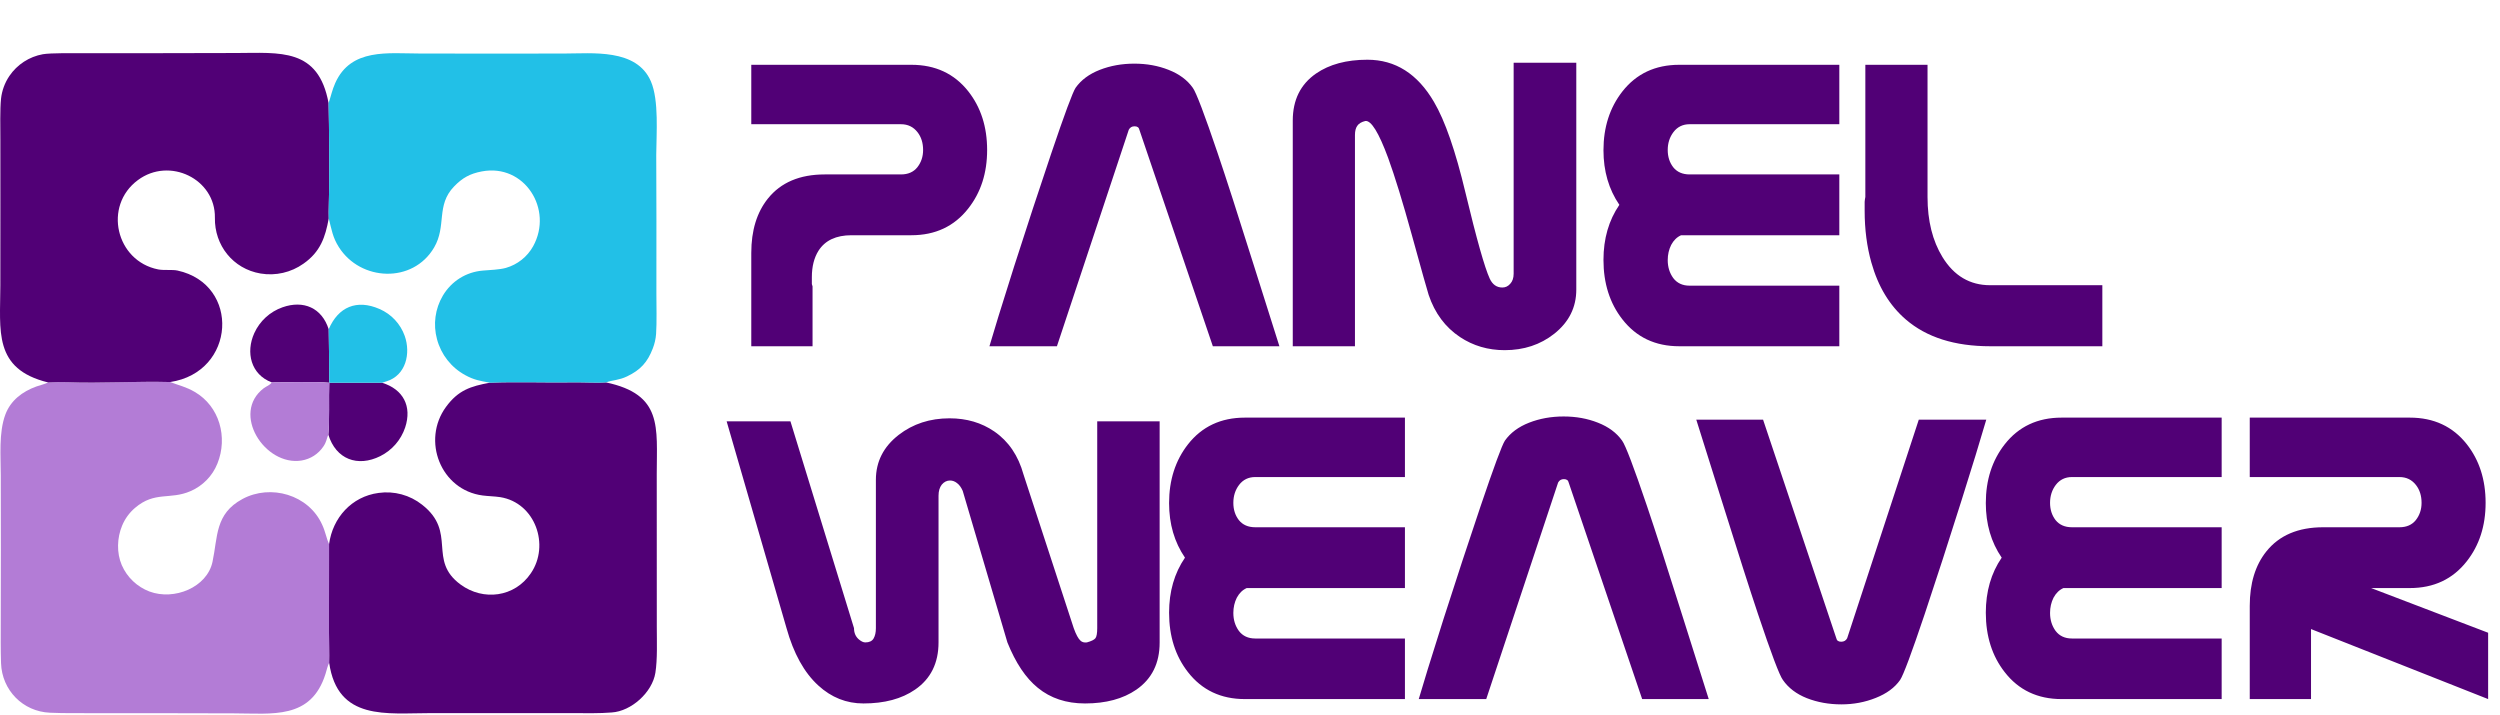 <svg width="1325" height="379" viewBox="0 0 1325 379" fill="none" xmlns="http://www.w3.org/2000/svg">
<path d="M25.527 202.704C28.654 202.484 32.445 202.444 35.584 202.564C53.537 203.274 72.339 201.969 90.19 202.479C95.069 204.349 98.517 204.989 103.188 207.699C116.352 215.349 120.849 231.749 115.23 245.684C112.596 252.264 107.456 257.524 100.941 260.319C90.077 265.044 82.054 260.199 71.559 269.179C68.577 271.714 66.241 274.924 64.741 278.539C62.009 285.069 61.741 292.969 64.544 299.529C67.355 305.964 72.638 310.999 79.201 313.499C92.383 318.414 109.723 311.284 112.62 297.809C115.482 284.494 113.876 272.369 128.491 264.479C143.403 256.424 163.605 262.149 170.76 278.119C172.465 281.749 173.025 285.409 174.41 288.429L174.355 334.254C174.33 339.064 174.665 346.944 174.465 351.259C173.63 352.864 173.085 355.384 172.52 357.174C164.85 381.504 144.337 378.109 123.697 378.079L85.057 377.994L48.306 377.979C40.996 377.979 33.742 378.054 26.452 377.739C12.135 377.124 1.026 365.819 0.551 351.474C0.312 344.274 0.382 337.144 0.397 329.919L0.46 291.254L0.411 251.914C0.401 241.709 -0.706 229.329 2.814 219.784C5.606 212.214 11.894 207.514 19.252 204.849C21.451 204.054 23.297 203.734 25.527 202.704Z" fill="#B37CD6"/>
<path d="M259.635 202.828C274.375 202.243 289.72 202.878 304.49 202.638C308.735 202.568 317.475 202.988 321.14 202.668C351.32 209.053 348.09 226.268 348.075 251.223L348.09 291.368L348.105 332.443C348.11 339.853 348.485 349.448 347.355 356.563C345.71 366.963 334.605 376.948 324.22 377.608C317.73 378.153 310.875 377.963 304.34 377.968H272.025L228.395 377.953C204.93 377.948 178.91 382.208 174.465 351.258C174.665 346.943 174.33 339.063 174.355 334.253L174.41 288.428C176.28 274.398 186.405 263.143 200.655 261.253C208.885 260.093 217.23 262.358 223.74 267.518C242.44 282.178 226.405 296.853 244.145 309.833C256.165 318.633 272.8 316.558 281.375 303.803C291.525 288.948 283.71 266.498 265.17 263.493C262.06 263.023 258.97 263.013 255.835 262.608C233.545 259.728 223.365 233.423 236.39 215.648C242.87 206.803 249.415 204.723 259.635 202.828Z" fill="#510076"/>
<path d="M25.525 202.702C-3.699 195.562 0.154 175.326 0.182 151.234L0.206 109.498L0.196 73.796C0.196 67.827 -0.051 58.1 0.542 52.356C1.012 48.022 2.536 43.868 4.982 40.258C9.103 34.189 15.497 30.038 22.718 28.741C26.87 28.018 39.501 28.191 44.03 28.178L86.086 28.18L125.051 28.096C148.453 28.032 168.778 25.267 174.148 54.688C174.463 69.72 174.558 84.757 174.438 99.792C174.438 103.589 174.063 112.467 174.233 115.723C172.428 125.777 169.748 133.517 160.864 139.729C154.265 144.426 146.07 146.308 138.083 144.961C123.517 142.478 113.636 130.052 113.895 115.39C114.256 94.87 89.835 82.998 73.093 95.441C54.562 109.149 61.482 138.363 83.815 142.786C86.824 143.382 91.376 142.797 94.072 143.387C127.598 150.731 124.949 197.307 90.189 202.477C72.338 201.967 53.535 203.272 35.583 202.562C32.443 202.442 28.653 202.482 25.525 202.702Z" fill="#510076"/>
<path d="M174.148 54.689C175.408 50.951 176.028 47.703 177.668 44.034C186.003 25.383 205.683 28.354 222.598 28.37L259.318 28.411L298.683 28.38C313.868 28.379 337.428 25.561 344.988 43.16C349.303 53.2 347.883 70.925 347.808 82.037L347.903 116.183L347.888 155.542C347.888 161.699 348.148 170.983 347.728 176.989C347.533 179.632 346.943 182.232 345.973 184.7C343.158 191.994 339.483 196.079 332.333 199.494C328.028 201.549 324.853 201.384 321.138 202.669C317.473 202.989 308.733 202.569 304.488 202.639C289.718 202.879 274.373 202.244 259.633 202.829C254.443 201.874 251.238 201.384 246.558 198.809C239.168 194.789 233.763 187.902 231.613 179.771C229.483 171.977 230.598 163.651 234.708 156.695C239.288 149.003 246.998 144.159 255.898 143.409C259.543 143.102 264.768 142.943 268.143 141.982C274.278 140.225 279.463 136.102 282.563 130.521C293.378 110.932 277.998 86.585 255.383 90.848C249.103 92.03 245.068 94.256 240.643 98.848C230.973 108.881 236.793 119.697 230.088 131.157C218.838 150.387 191.058 149.122 179.573 130.94C176.268 125.73 175.743 121.592 174.233 115.724C174.063 112.469 174.438 103.59 174.438 99.793C174.558 84.758 174.463 69.721 174.148 54.689Z" fill="#22C0E7"/>
<path d="M144.022 202.668C132.933 198.483 130.153 186.761 134.774 176.562C137.687 170.142 143.096 165.191 149.749 162.856C160.875 158.947 170.594 163.163 174.204 174.52C174.374 183.967 174.474 193.413 174.509 202.863C168.459 202.193 150.925 202.653 144.022 202.668Z" fill="#510076"/>
<path d="M174.509 202.862L202.484 202.857C213.709 206.307 218.454 215.332 214.734 226.562C212.524 233.167 207.789 238.627 201.559 241.742C189.514 247.737 178.009 243.402 174.014 230.332C174.729 224.112 174.224 210.322 174.509 202.862Z" fill="#510076"/>
<path d="M144.021 202.668C150.924 202.653 168.459 202.193 174.509 202.863C174.224 210.323 174.729 224.113 174.014 230.333C172.984 232.718 173.174 233.988 171.404 236.618C168.744 240.603 164.549 243.303 159.818 244.073C140.436 247.218 122.273 219.093 139.815 205.733C141.101 204.753 143.273 204.048 144.021 202.668Z" fill="#B37CD6"/>
<path d="M174.205 174.519C179.265 162.653 189.07 158.482 201.16 163.772C207.395 166.471 212.225 171.638 214.5 178.038C217.755 187.225 215.215 198.968 204.775 202.133C204.03 202.358 203.225 202.613 202.485 202.858L174.51 202.863C174.475 193.413 174.375 183.966 174.205 174.519Z" fill="#22C0E7"/>
<path d="M483.018 124.674H451.279C443.141 124.674 437.323 127.4 433.823 132.853C431.463 136.596 430.283 141.275 430.283 146.891C430.283 148.925 430.283 150.146 430.283 150.553C430.365 150.96 430.487 151.367 430.649 151.773V183.512H398.179C398.179 181.07 398.179 177.693 398.179 173.38C398.179 169.067 398.179 163.411 398.179 156.412C398.179 149.413 398.179 141.967 398.179 134.073C398.179 122.192 401.108 112.589 406.968 105.265C413.804 96.72 423.854 92.447 437.119 92.447H477.524C481.268 92.447 484.157 91.186 486.191 88.663C488.226 86.059 489.243 83.007 489.243 79.508C489.243 75.764 488.267 72.631 486.313 70.108C484.116 67.26 481.187 65.836 477.524 65.836H398.179V34.342H483.018C495.713 34.342 505.763 39.021 513.169 48.38C519.842 56.843 523.179 67.219 523.179 79.508C523.179 91.715 519.842 102.05 513.169 110.514C505.763 119.954 495.713 124.674 483.018 124.674ZM678.086 183.512H642.808L603.867 68.766C603.623 67.545 602.769 66.935 601.304 66.935C599.92 66.935 598.903 67.545 598.252 68.766L560.166 183.512H524.399C526.434 176.432 530.788 162.353 537.461 141.275C544.215 120.198 550.767 100.26 557.114 81.461C564.194 60.546 568.507 48.909 570.054 46.549C572.983 42.398 577.256 39.225 582.871 37.027C588.486 34.83 594.59 33.731 601.182 33.731C607.773 33.731 613.836 34.83 619.37 37.027C624.985 39.225 629.258 42.398 632.188 46.549C633.978 48.99 638.372 60.546 645.371 81.217C649.684 93.912 656.113 113.85 664.658 141.031C669.867 157.551 674.342 171.712 678.086 183.512ZM835.435 153.482C835.435 162.923 831.528 170.735 823.716 176.92C816.392 182.698 807.643 185.587 797.471 185.587C788.682 185.587 780.788 183.268 773.789 178.629C765.977 173.421 760.443 165.974 757.188 156.29C756.536 154.337 753.566 143.757 748.276 124.552C743.475 107.136 739.284 93.505 735.703 83.658C730.739 70.231 726.711 63.72 723.618 64.127C721.584 64.615 720.16 65.47 719.346 66.69C718.532 67.83 718.125 69.457 718.125 71.573V183.512H685.166V63.883C685.166 52.978 689.276 44.677 697.495 38.98C704.575 34.098 713.649 31.656 724.717 31.656C739.528 31.656 751.287 39.102 759.995 53.995C765.854 63.923 771.429 79.996 776.719 102.213C782.578 126.627 786.851 141.764 789.536 147.623C791.001 150.797 793.239 152.384 796.25 152.384C797.878 152.384 799.261 151.733 800.4 150.431C801.621 149.129 802.231 147.338 802.231 145.06V33.243H835.435V153.482ZM974.839 183.512H890C877.305 183.512 867.254 178.751 859.849 169.229C853.175 160.685 849.839 150.187 849.839 137.735C849.839 126.505 852.646 116.78 858.262 108.561C852.646 100.341 849.839 90.698 849.839 79.63C849.839 67.423 853.175 57.047 859.849 48.502C867.254 39.062 877.305 34.342 890 34.342H974.839V65.836H895.493C891.912 65.836 889.064 67.219 886.948 69.986C884.914 72.672 883.896 75.846 883.896 79.508C883.896 83.088 884.873 86.14 886.826 88.663C888.861 91.186 891.75 92.447 895.493 92.447H974.839V123.819V124.674H890.977C888.779 125.65 887.03 127.359 885.728 129.801C884.507 132.242 883.896 134.928 883.896 137.857C883.896 141.52 884.873 144.693 886.826 147.379C888.861 150.064 891.75 151.407 895.493 151.407H974.839V183.512ZM1114.24 183.512H1054.79C1035.996 183.512 1021.104 178.792 1010.117 169.352C1001.491 161.946 995.387 151.855 991.807 139.078C989.447 130.696 988.267 121.581 988.267 111.734C988.267 109.456 988.267 107.869 988.267 106.974C988.348 105.997 988.47 105.143 988.633 104.41V34.342H1021.592V104.41C1021.592 117.024 1024.237 127.644 1029.526 136.271C1035.63 146.199 1044.05 151.163 1054.79 151.163H1114.24V183.512Z" fill="#510076"/>
<path d="M614.609 340.604C614.609 351.509 610.5 359.81 602.28 365.507C595.2 370.39 586.126 372.831 575.059 372.831C565.13 372.831 556.789 370.064 550.034 364.53C543.687 359.403 538.315 351.387 533.921 340.482L510.239 260.16C509.425 258.288 508.408 256.905 507.188 256.01C506.048 255.115 504.827 254.667 503.525 254.667C501.816 254.667 500.352 255.399 499.131 256.864C497.992 258.329 497.422 260.282 497.422 262.724V340.482C497.422 351.469 493.271 359.81 484.971 365.507C477.891 370.39 468.776 372.831 457.627 372.831C448.594 372.831 440.618 369.657 433.701 363.31C426.214 356.474 420.599 346.342 416.855 332.914L385.117 223.295H418.931L452.622 332.914C452.622 335.355 453.436 337.309 455.063 338.773C456.366 339.913 457.546 340.482 458.604 340.482C460.719 340.482 462.184 339.791 462.998 338.407C463.812 337.024 464.219 335.193 464.219 332.914V254.301C464.219 244.698 468.247 236.763 476.304 230.497C483.872 224.638 492.865 221.708 503.281 221.708C512.314 221.708 520.208 224.027 526.963 228.666C534.531 233.874 539.699 241.483 542.466 251.493L569.077 332.914C570.298 336.332 571.519 338.57 572.739 339.628C573.553 340.36 574.652 340.645 576.035 340.482C578.395 339.831 579.901 339.099 580.552 338.285C581.203 337.471 581.528 335.681 581.528 332.914V223.295H614.609V340.604ZM744.614 370.512H659.775C647.08 370.512 637.03 365.751 629.624 356.229C622.951 347.685 619.614 337.187 619.614 324.735C619.614 313.505 622.422 303.78 628.037 295.561C622.422 287.341 619.614 277.698 619.614 266.63C619.614 254.423 622.951 244.047 629.624 235.502C637.03 226.062 647.08 221.342 659.775 221.342H744.614V252.836H665.269C661.688 252.836 658.84 254.219 656.724 256.986C654.689 259.672 653.672 262.846 653.672 266.508C653.672 270.089 654.648 273.14 656.602 275.663C658.636 278.186 661.525 279.447 665.269 279.447H744.614V310.819V311.674H660.752C658.555 312.65 656.805 314.359 655.503 316.801C654.282 319.242 653.672 321.928 653.672 324.857C653.672 328.52 654.648 331.693 656.602 334.379C658.636 337.064 661.525 338.407 665.269 338.407H744.614V370.512ZM905.625 370.512H870.347L831.406 255.766C831.162 254.545 830.308 253.935 828.843 253.935C827.459 253.935 826.442 254.545 825.791 255.766L787.705 370.512H751.938C753.973 363.432 758.327 349.353 765 328.275C771.755 307.198 778.306 287.26 784.653 268.461C791.733 247.546 796.047 235.909 797.593 233.549C800.522 229.398 804.795 226.225 810.41 224.027C816.025 221.83 822.129 220.731 828.721 220.731C835.312 220.731 841.375 221.83 846.909 224.027C852.524 226.225 856.797 229.398 859.727 233.549C861.517 235.99 865.911 247.546 872.91 268.217C877.223 280.912 883.652 300.85 892.197 328.031C897.406 344.551 901.882 358.712 905.625 370.512ZM1052.72 222.44C1049.55 233.345 1045.19 247.546 1039.66 265.043C1032.74 287.016 1026.23 307.117 1020.13 325.346C1013.13 346.179 1008.77 357.857 1007.06 360.38C1004.22 364.449 999.904 367.623 994.126 369.901C988.429 372.18 982.367 373.319 975.938 373.319C969.346 373.319 963.242 372.221 957.627 370.023C952.093 367.826 947.861 364.612 944.932 360.38C943.141 358.02 938.747 346.382 931.748 325.468C927.516 312.854 921.087 292.753 912.461 265.165C905.299 242.297 900.824 228.056 899.033 222.44H934.434L973.252 338.285C973.496 339.506 974.351 340.116 975.815 340.116C977.28 340.116 978.338 339.506 978.989 338.285L1016.95 222.44H1052.72ZM1177.48 370.512H1092.64C1079.94 370.512 1069.89 365.751 1062.49 356.229C1055.81 347.685 1052.48 337.187 1052.48 324.735C1052.48 313.505 1055.28 303.78 1060.9 295.561C1055.28 287.341 1052.48 277.698 1052.48 266.63C1052.48 254.423 1055.81 244.047 1062.49 235.502C1069.89 226.062 1079.94 221.342 1092.64 221.342H1177.48V252.836H1098.13C1094.55 252.836 1091.7 254.219 1089.58 256.986C1087.55 259.672 1086.53 262.846 1086.53 266.508C1086.53 270.089 1087.51 273.14 1089.46 275.663C1091.5 278.186 1094.39 279.447 1098.13 279.447H1177.48V310.819V311.674H1093.61C1091.42 312.65 1089.67 314.359 1088.36 316.801C1087.14 319.242 1086.53 321.928 1086.53 324.857C1086.53 328.52 1087.51 331.693 1089.46 334.379C1091.5 337.064 1094.39 338.407 1098.13 338.407H1177.48V370.512ZM1318.71 370.512L1224.84 333.402V370.512H1192.37V321.073C1192.37 309.192 1195.3 299.589 1201.16 292.265C1207.99 283.72 1218.04 279.447 1231.31 279.447H1271.71C1275.46 279.447 1278.35 278.186 1280.38 275.663C1282.42 273.059 1283.43 270.007 1283.43 266.508C1283.43 262.764 1282.46 259.631 1280.5 257.108C1278.31 254.26 1275.38 252.836 1271.71 252.836H1192.37V221.342H1277.21C1289.9 221.342 1299.95 226.021 1307.36 235.38C1314.03 243.843 1317.37 254.219 1317.37 266.508C1317.37 278.715 1314.03 289.05 1307.36 297.514C1299.95 306.954 1289.9 311.674 1277.21 311.674H1256.7L1318.71 335.355V370.512Z" fill="#510076"/>
</svg>
